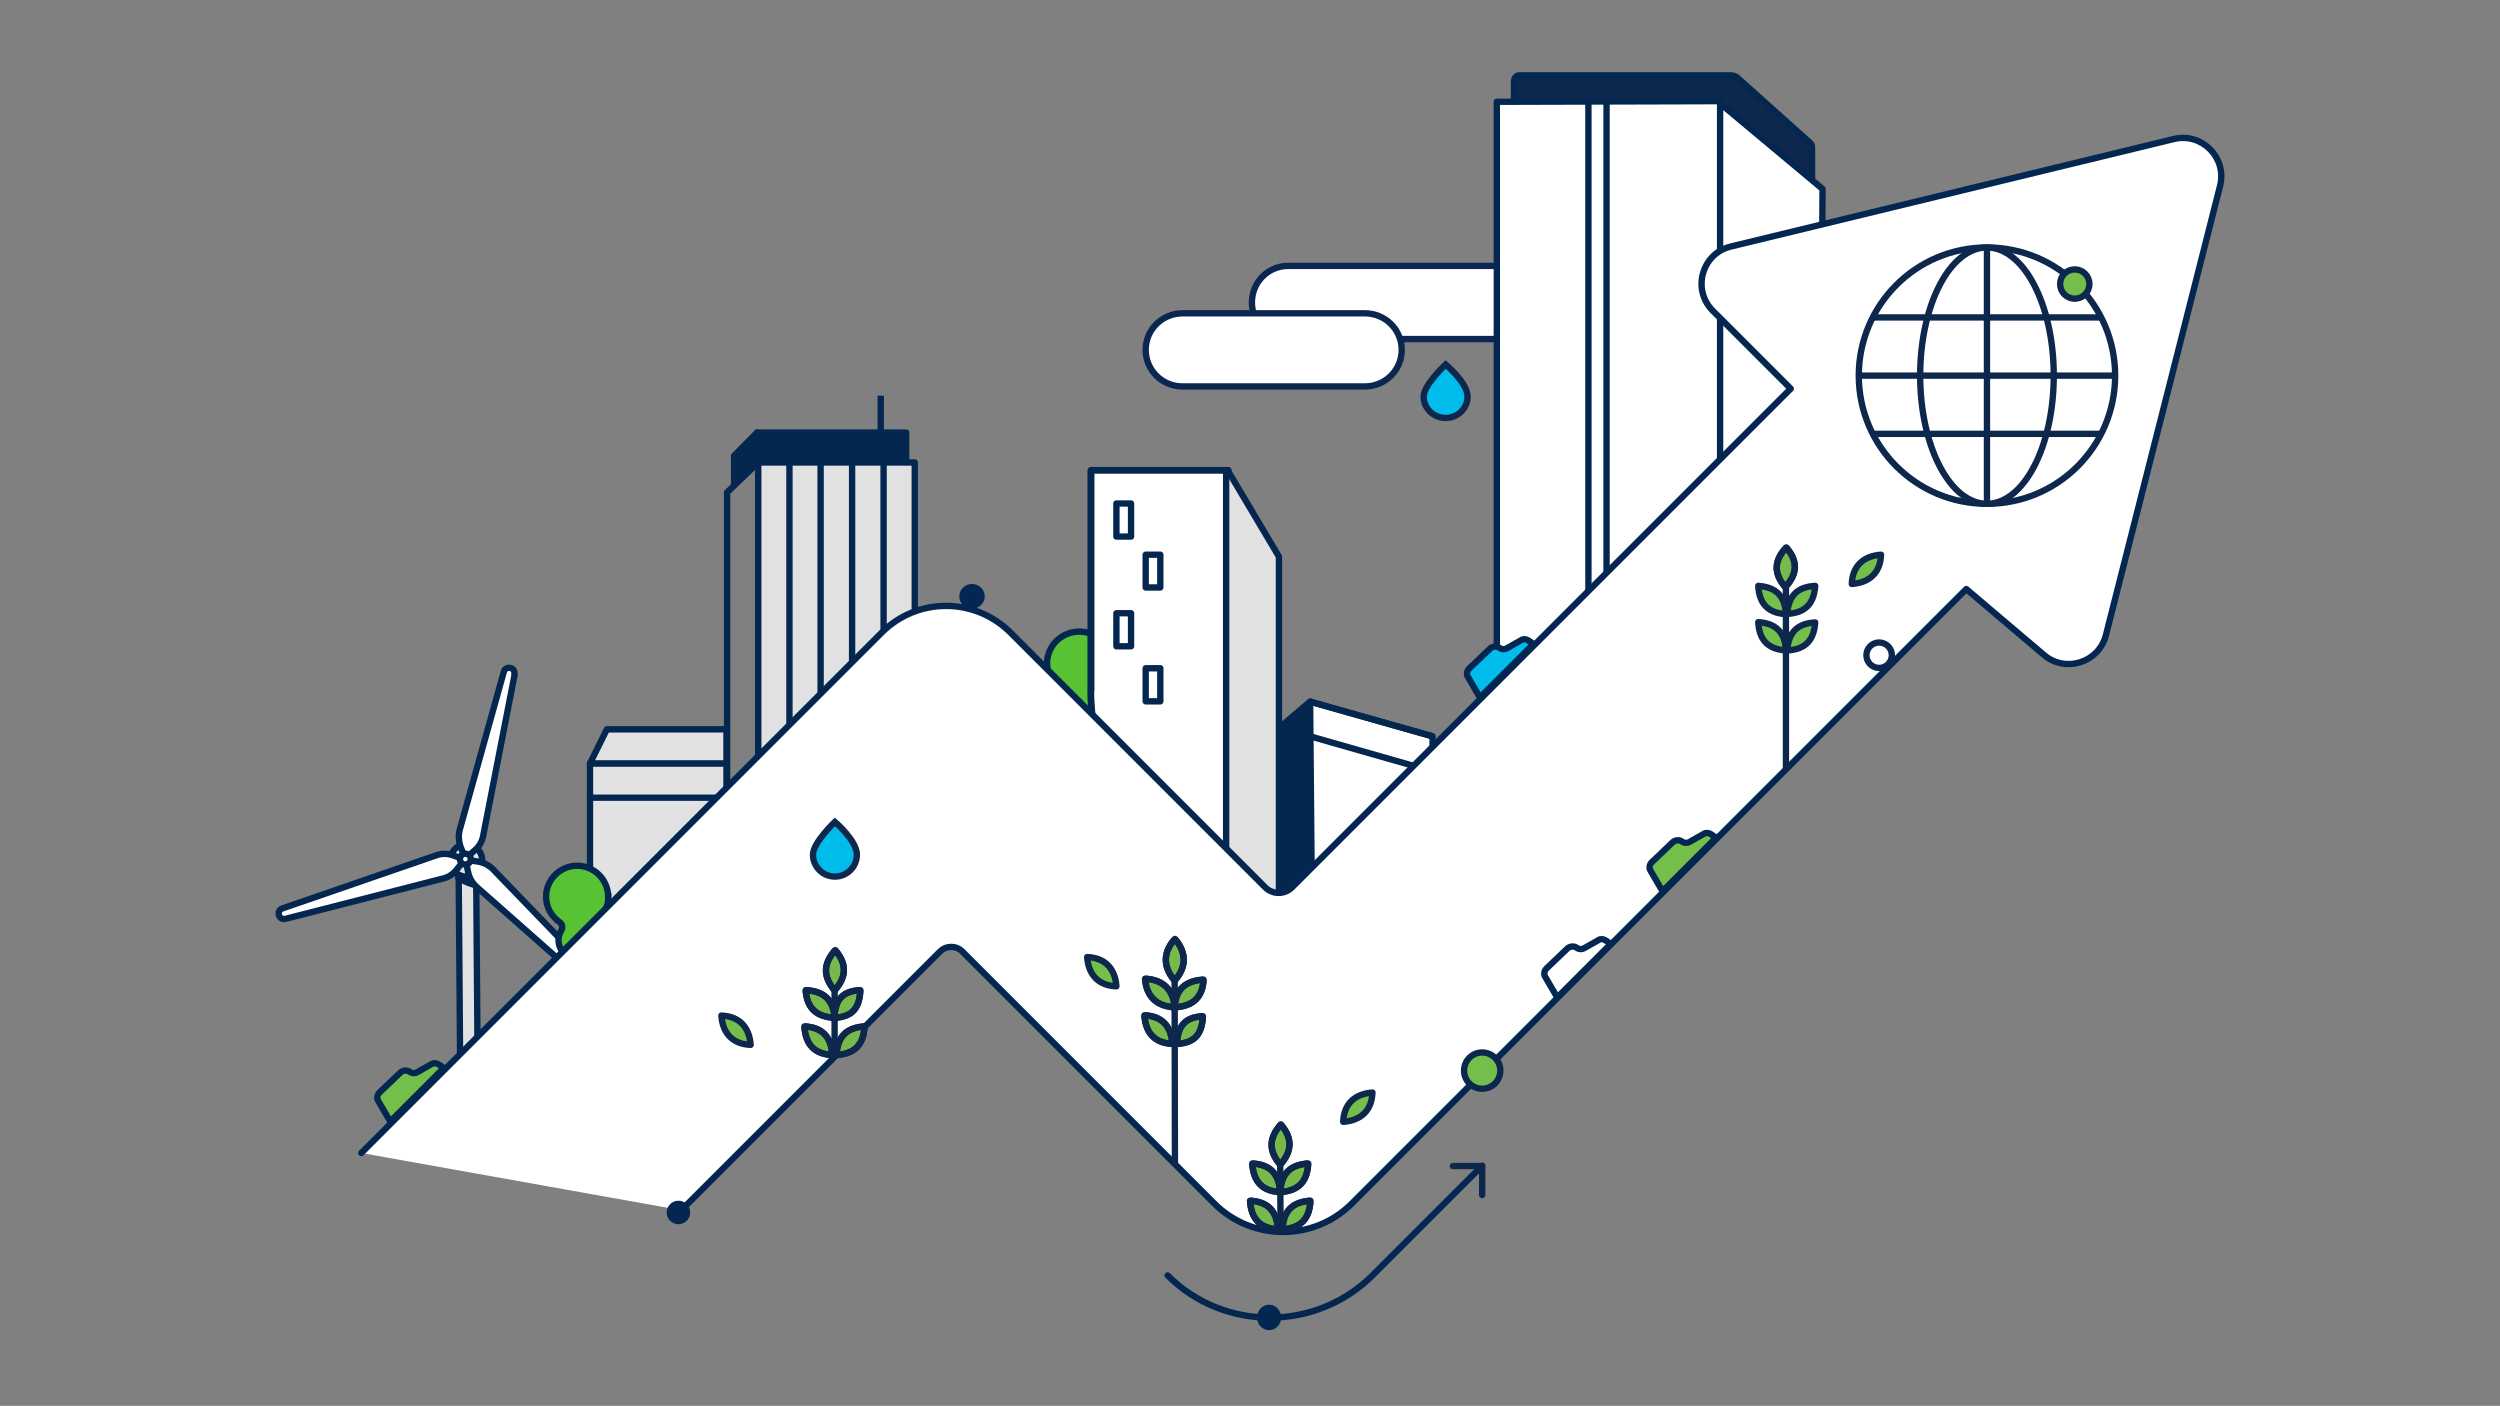 <?xml version="1.0" encoding="UTF-8"?>
<svg id="Layer_1" data-name="Layer 1" xmlns="http://www.w3.org/2000/svg" version="1.1" viewBox="0 0 786 442">
  <rect x="0" y="0" width="786" height="442" fill="#808080" stroke="none"/>
  <path d="M405,83.6h69.1c6.3,0,11.4,5.1,11.4,11.5h0c0,6.4-5.1,11.5-11.4,11.5h-69.1c-6.3,0-11.4-5.1-11.4-11.5h0c0-6.4,5.1-11.5,11.4-11.5Z" fill="#fff" stroke="#0b2750" stroke-miterlimit="10" stroke-width="2"/>
  <path d="M371.8,98.5h57.3c6.4,0,11.6,5.1,11.6,11.5h0c0,6.4-5.2,11.5-11.6,11.5h-57.3c-6.4,0-11.6-5.1-11.6-11.5h0c0-6.4,5.2-11.5,11.6-11.5Z" fill="#fff" stroke="#0b2750" stroke-miterlimit="10" stroke-width="2"/>
  <g>
    <path d="M149.7,273.8h-5.5s.5,65,.5,65c1.8-.2,3.7-.4,5.5-.6l-.5-64.4Z" fill="#e2e2e2" stroke="#042750" stroke-linecap="round" stroke-linejoin="round" stroke-width="2"/>
    <path d="M144.1,276s3.6,2.2,5.6,2.2v-4.4s-5.6,0-5.6,0v2.2Z" fill="#042750" stroke="#042750" stroke-linecap="round" stroke-linejoin="round" stroke-width="2"/>
    <ellipse cx="146.6" cy="270.5" rx="5" ry="5.1" fill="#e2e2e2" stroke="#042750" stroke-linecap="round" stroke-linejoin="round" stroke-width="2"/>
    <path d="M188.3,312.8l-38.5-34c-1.3-1.2-2.2-2.7-2.6-4.5l-.8-4,4,.6c1.7.3,3.3,1.1,4.6,2.4l35.7,37c.6.6.6,1.7,0,2.3h0c-.6.8-1.6.8-2.3.2Z" fill="#fff" stroke="#042750" stroke-linecap="round" stroke-linejoin="round" stroke-width="2"/>
    <path d="M88.8,285.6l48.4-16.7c1.7-.6,3.5-.6,5.1,0l3.8,1.3-2.5,3.2c-1.1,1.4-2.6,2.4-4.3,2.8l-49.6,12.7c-.9.2-1.7-.3-2-1.1h0c-.3-1,.2-1.9,1.1-2.2Z" fill="#fff" stroke="#042750" stroke-linecap="round" stroke-linejoin="round" stroke-width="2"/>
    <path d="M161.8,212.1l-9.9,50.7c-.3,1.7-1.2,3.3-2.6,4.5l-3,2.7-1.5-3.8c-.6-1.7-.7-3.5-.3-5.2l13.9-49.8c.2-.9,1.1-1.4,2-1.2h.1c.9.2,1.4,1.1,1.2,2Z" fill="#fff" stroke="#042750" stroke-linecap="round" stroke-linejoin="round" stroke-width="2"/>
    <ellipse cx="146.3" cy="270.1" rx="1.7" ry="1.7" fill="#fff" stroke="#042750" stroke-linecap="round" stroke-linejoin="round" stroke-width="2"/>
  </g>
  <g>
    <path d="M349.2,208.4c0-5.6-4.8-10.2-10.5-9.8-5.3.3-9.5,4.7-9.5,9.9,0,3.3,1.7,6.2,4.3,8,.9.6,1.2,1.8.6,2.7-.6.9-.9,2-.9,3.1,0,3.1,2.6,5.7,5.8,5.9,3.4.1,6.2-2.6,6.2-5.9s-.3-2.1-.9-3c-.6-.9-.3-2.1.6-2.7,2.6-1.8,4.3-4.7,4.3-8.1" fill="#57c233" stroke-width="0"/>
    <path d="M349.2,208.4c0-5.6-4.8-10.2-10.5-9.8-5.3.3-9.5,4.7-9.5,9.9,0,3.3,1.7,6.2,4.3,8,.9.6,1.2,1.8.6,2.7-.6.9-.9,2-.9,3.1,0,3.1,2.6,5.7,5.8,5.9,3.4.1,6.2-2.6,6.2-5.9s-.3-2.1-.9-3c-.6-.9-.3-2.1.6-2.7,2.6-1.8,4.3-4.7,4.3-8.1Z" fill="none" stroke="#042750" stroke-miterlimit="10" stroke-width="2"/>
  </g>
  <g>
    <path d="M476,32v-6.4c0-.9.6-1.9,1.6-1.9l67.3.2c.4,0,.8.2,1.1.4l23,20.6c.4.3.6.8.6,1.3v12.7" fill="#0d274d" stroke-width="0"/>
    <path d="M476,32v-6.4c0-.9.6-1.9,1.6-1.9h66.7c.4,0,1.4.3,1.8.6l23,20.6c.4.3.6.8.6,1.3v12.7" fill="none" stroke="#042750" stroke-linecap="round" stroke-linejoin="round" stroke-width="2"/>
    <polyline points="572.2 198.6 573 59.2 540.2 31.8 540.2 198.6" fill="#fff" stroke-width="0"/>
    <polyline points="572.2 198.8 573 59.4 540.2 32 540.2 198.8" fill="none" stroke="#042750" stroke-linecap="round" stroke-linejoin="round" stroke-width="2"/>
    <rect x="470.6" y="32" width="69.5" height="182.9" fill="#fff" stroke-width="0"/>
    <polygon points="540.8 214.7 470.6 215 470.6 32 540.8 31.8 540.8 214.7" fill="none" stroke="#042750" stroke-linecap="round" stroke-linejoin="round" stroke-width="2"/>
    <line x1="505.1" y1="31.8" x2="505.1" y2="214.7" fill="none" stroke="#042750" stroke-linejoin="round" stroke-width="2"/>
    <line x1="499.4" y1="32" x2="499.4" y2="215" fill="none" stroke="#042750" stroke-linejoin="round" stroke-width="2"/>
  </g>
  <g>
    <polyline points="238.4 299.2 238.4 145.4 228.6 154.8 228.6 299.2" fill="none" stroke="#042750" stroke-linecap="round" stroke-linejoin="round" stroke-width="2"/>
    <rect x="238" y="136" width="46.9" height="9.9" fill="#042750" stroke-width="0"/>
    <rect x="238" y="136" width="46.9" height="9.9" fill="none" stroke="#042750" stroke-linejoin="round" stroke-width="2"/>
    <line x1="276.9" y1="136.7" x2="276.9" y2="124.4" fill="none" stroke="#042750" stroke-linejoin="round" stroke-width="2"/>
    <polygon points="230.8 152.4 230.8 143.3 238 136 238 145.1 230.8 152.4" fill="#042750" stroke-width="0"/>
    <polygon points="230.8 152.4 230.8 143.3 238 136 238 145.1 230.8 152.4" fill="none" stroke="#042750" stroke-linejoin="round" stroke-width="2"/>
    <rect x="238.4" y="145.4" width="49.2" height="96.9" fill="#e1e1e1" stroke-width="0"/>
    <rect x="238.4" y="145.4" width="49.2" height="153.9" fill="none" stroke="#042750" stroke-linejoin="round" stroke-width="2"/>
    <polygon points="228.5 299.1 185.5 299.1 185.5 240 228.4 240 228.5 299.1" fill="#e2e2e2" stroke-width="0"/>
    <polygon points="228.5 299.1 185.5 299.1 185.5 240 228.4 240 228.5 299.1" fill="none" stroke="#042750" stroke-linecap="round" stroke-linejoin="round" stroke-width="2"/>
    <polygon points="185.5 240 190.8 229.3 228.4 229.3 228.4 240 185.5 240" fill="#e1e1e1" stroke-width="0"/>
    <polygon points="185.5 240 190.8 229.3 228.4 229.3 228.4 240 185.5 240" fill="none" stroke="#042750" stroke-linecap="round" stroke-linejoin="round" stroke-width="2"/>
    <line x1="185.5" y1="250.8" x2="228.4" y2="250.8" fill="none" stroke="#042750" stroke-linecap="round" stroke-linejoin="round" stroke-width="2"/>
    <line x1="238.4" y1="247.8" x2="287.6" y2="247.8" fill="none" stroke="#042750" stroke-linejoin="round" stroke-width="2"/>
    <line x1="238.4" y1="266.6" x2="287.6" y2="266.6" fill="none" stroke="#042750" stroke-linejoin="round" stroke-width="2"/>
    <line x1="267.9" y1="144.8" x2="267.9" y2="299.2" fill="none" stroke="#042750" stroke-linejoin="round" stroke-width="2"/>
    <line x1="277.8" y1="144.8" x2="277.8" y2="299.2" fill="none" stroke="#042750" stroke-linejoin="round" stroke-width="2"/>
    <path d="M258,144.7s0,155.5,0,154.5" fill="none" stroke="#042750" stroke-linejoin="round" stroke-width="2"/>
    <line x1="248.2" y1="144.9" x2="248.2" y2="299.1" fill="none" stroke="#042750" stroke-linejoin="round" stroke-width="2"/>
  </g>
  <g>
    <path d="M343,217c0,27.7,16.7,52.3,41.7,62.6.5.2,1,.4,1.5.6v-132.4h-43.1v69.2Z" fill="#fff" stroke="#042750" stroke-linejoin="round" stroke-width="2"/>
    <polygon points="386.1 284.8 386.1 147.8 402.2 174.9 402.2 285.4 386.1 284.8" fill="#e1e1e1" stroke-width="0"/>
    <path d="M384.6,280.2c-25-10.4-41.7-35-41.7-62.6v-69.7h43.1l16.1,27.1v110.8s-10.4-3-10.4-3c-2.5-.7-4.8-1.5-7.2-2.5" fill="none" stroke="#042750" stroke-linejoin="round" stroke-width="2"/>
    <polyline points="411.9 220.6 450.4 231.5 450.4 298.9 412.5 288.4 412.4 288.4" fill="#fff" stroke-width="0"/>
    <polyline points="411.9 220.6 450.4 231.5 450.4 298.9 412.5 288.4 412.4 288.4" fill="none" stroke="#042750" stroke-linecap="round" stroke-linejoin="round" stroke-width="2"/>
    <line x1="450.4" y1="231.5" x2="411.9" y2="220.6" fill="none" stroke="#042750" stroke-linejoin="round" stroke-width="2"/>
    <line x1="411.9" y1="231.5" x2="450.4" y2="242.5" fill="none" stroke="#042750" stroke-linejoin="round" stroke-width="2"/>
    <polygon points="412.5 288.4 412.4 288.4 402.2 285.7 402.2 228.8 411.9 220.6 412.5 288.4" fill="#042750" stroke-width="0"/>
    <polygon points="412.5 288.4 412.4 288.4 402.2 285.7 402.2 228.8 411.9 220.6 412.5 288.4" fill="none" stroke="#042750" stroke-linejoin="round" stroke-width="2"/>
    <rect x="351" y="158.3" width="4.6" height="10.4" fill="#fff" stroke="#042750" stroke-linejoin="round" stroke-width="2"/>
    <rect x="351" y="192.8" width="4.6" height="10.4" fill="#fff" stroke="#042750" stroke-linejoin="round" stroke-width="2"/>
    <rect x="360.2" y="174.4" width="4.6" height="10.3" fill="#fff" stroke="#042750" stroke-linejoin="round" stroke-width="2"/>
    <rect x="360.2" y="210.1" width="4.6" height="10.4" fill="#fff" stroke="#042750" stroke-linejoin="round" stroke-width="2"/>
    <line x1="385.5" y1="147.8" x2="385.5" y2="280.8" fill="#fff" stroke="#042750" stroke-linejoin="round" stroke-width="2"/>
  </g>
  <g>
    <path d="M191.2,281.9c0-5.5-4.7-10-10.3-9.7-5.2.3-9.3,4.7-9.2,9.8,0,3.3,1.7,6.1,4.2,7.9.9.6,1.1,1.7.6,2.6-.6.9-.9,2-.9,3.1,0,3.1,2.5,5.7,5.6,5.8,3.3.1,6.1-2.5,6.1-5.8s-.3-2.1-.8-3c-.5-.9-.3-2,.6-2.7,2.5-1.8,4.2-4.7,4.2-8" fill="#57c233" stroke-width="0"/>
    <path d="M191.2,281.9c0-5.5-4.7-10-10.3-9.7-5.2.3-9.3,4.7-9.2,9.8,0,3.3,1.7,6.1,4.2,7.9.9.6,1.1,1.7.6,2.6-.6.9-.9,2-.9,3.1,0,3.1,2.5,5.7,5.6,5.8,3.3.1,6.1-2.5,6.1-5.8s-.3-2.1-.8-3c-.5-.9-.3-2,.6-2.7,2.5-1.8,4.2-4.7,4.2-8Z" fill="none" stroke="#042750" stroke-miterlimit="10" stroke-width="2"/>
  </g>
  <path d="M113.6,362.5l163.6-163.6c11.2-11.2,29.3-11.2,40.5,0l80.1,80.1c2.3,2.3,6.1,2.3,8.4,0l156.8-156.8-24.5-24.5c-6.6-6.6-3.5-18,5.7-20.2l139.3-33.8c8.8-2.1,16.7,5.9,14.5,14.7l-35.9,141.3c-2.2,8.6-12.7,12-19.5,6.2l-24.4-20.7-193.2,193.2c-11.9,11.9-31.3,11.9-43.2,0l-79.2-79.2c-2-2-5.1-2-7.1,0l-81.3,81.3" fill="#fff" stroke="#032750" stroke-linecap="round" stroke-linejoin="round" stroke-width="2"/>
  <path d="M482.2,202.5l-1.8-1.2c-.7-.4-1.5-.5-2.2,0l-4.4,2.5c-.7.4-1.6.4-2.2,0l-.3-.2c-.8-.5-1.9-.4-2.7.2l-6.7,6.4c-.7.7-.9,1.8-.4,2.6l3.8,6.5,16.8-16.8Z" fill="#00bceb" stroke="#032750" stroke-linecap="round" stroke-linejoin="round" stroke-width="2"/>
  <path d="M539.6,263.4l-1.8-1.2c-.7-.4-1.5-.5-2.2,0l-4.4,2.5c-.7.4-1.6.4-2.2,0l-.3-.2c-.8-.5-1.9-.4-2.7.2l-6.7,6.4c-.7.7-.9,1.8-.4,2.6l3.8,6.5,16.8-16.8Z" fill="#74bf4b" stroke="#032750" stroke-linecap="round" stroke-linejoin="round" stroke-width="2"/>
  <g>
    <path d="M378.4,308c-.3,5.7-3.5,8.4-9.1,8.7.3-5.7,3.5-8.4,9.1-8.7M359.8,319.2c5.6.3,8.4,3.4,8.8,9-5.6-.3-8.4-3.4-8.8-9M378.2,319.5c-.3,5.7-2.6,8.4-8.2,8.7.3-5.7,2.6-8.4,8.2-8.7" fill="#78b94c" stroke="#0d274d" stroke-miterlimit="10" stroke-width="2"/>
    <path d="M378.4,308c-.3,5.7-3.5,8.4-9.1,8.7.3-5.7,3.5-8.4,9.1-8.7ZM359.8,319.2c5.6.3,8.4,3.4,8.8,9-5.6-.3-8.4-3.4-8.8-9ZM378.2,319.5c-.3,5.7-2.6,8.4-8.2,8.7.3-5.7,2.6-8.4,8.2-8.7Z" fill="none" stroke="#0d274d" stroke-linecap="round" stroke-linejoin="round" stroke-width="2"/>
    <path d="M360,307.7c5.6.3,8.9,3.4,9.3,9-5.6-.3-8.9-3.4-9.3-9" fill="#78b94c" stroke="#0d274d" stroke-miterlimit="10" stroke-width="2"/>
    <path d="M360,307.7c5.6.3,8.9,3.4,9.3,9-5.6-.3-8.9-3.4-9.3-9Z" fill="none" stroke="#0d274d" stroke-linecap="round" stroke-linejoin="round" stroke-width="2"/>
    <path d="M369.4,295.2c3.7,4.3,3.7,8.9-.1,13.1-3.7-4.3-3.7-8.9.1-13.1" fill="#78b94c" stroke="#0d274d" stroke-miterlimit="10" stroke-width="2"/>
    <path d="M369.4,295.2c3.7,4.3,3.7,8.9-.1,13.1-3.7-4.3-3.7-8.9.1-13.1Z" fill="none" stroke="#0d274d" stroke-linecap="round" stroke-linejoin="round" stroke-width="2"/>
    <line x1="369.3" y1="307.6" x2="369.4" y2="366.2" fill="none" stroke="#0d274d" stroke-miterlimit="10" stroke-width="2"/>
  </g>
  <g>
    <path d="M570.7,184.2c-.4,5.7-3.2,8.5-8.8,8.8.4-5.7,3.2-8.5,8.8-8.8ZM552.8,195.6c5.6.4,8.4,3.2,8.7,8.9-5.6-.4-8.4-3.2-8.7-8.9ZM570.7,195.7c-.4,5.7-3.2,8.5-8.8,8.8.4-5.7,3.2-8.5,8.8-8.8Z" fill="#74bf4b" stroke="#0d274d" stroke-linecap="round" stroke-linejoin="round" stroke-width="2"/>
    <path d="M552.8,184.2c5.6.4,8.4,3.2,8.7,8.9-5.6-.4-8.4-3.2-8.7-8.9Z" fill="#74bf4b" stroke="#0d274d" stroke-linecap="round" stroke-linejoin="round" stroke-width="2"/>
    <path d="M561.6,172.1c3.7,4.3,3.6,8.3-.3,12.5-3.7-4.3-3.6-8.3.3-12.5" fill="#78b94c" stroke="#0d274d" stroke-miterlimit="10" stroke-width="2"/>
    <path d="M561.6,172.1c3.7,4.3,3.6,8.3-.3,12.5-3.7-4.3-3.6-8.3.3-12.5Z" fill="none" stroke="#0d274d" stroke-linecap="round" stroke-linejoin="round" stroke-width="2"/>
    <line x1="561.5" y1="183.6" x2="561.5" y2="242.3" fill="none" stroke="#0d274d" stroke-miterlimit="10" stroke-width="2"/>
  </g>
  <g>
    <path d="M411.3,365.8c-.3,5.8-3.1,8.6-8.8,9,.3-5.8,3.1-8.6,8.8-9M393,377.5c5.6.3,8.4,3.2,8.8,9-5.6-.3-8.4-3.2-8.8-9M412,377.5c-.3,5.8-3.1,8.6-8.8,9,.3-5.8,3.1-8.6,8.8-9" fill="#78b94c" stroke="#0d274d" stroke-miterlimit="10" stroke-width="2"/>
    <path d="M411.3,365.8c-.3,5.8-3.1,8.6-8.8,9,.3-5.8,3.1-8.6,8.8-9ZM393,377.5c5.6.3,8.4,3.2,8.8,9-5.6-.3-8.4-3.2-8.8-9ZM412,377.5c-.3,5.8-3.1,8.6-8.8,9,.3-5.8,3.1-8.6,8.8-9Z" fill="none" stroke="#0d274d" stroke-linecap="round" stroke-linejoin="round" stroke-width="2"/>
    <path d="M393.7,365.8c5.6.3,8.4,3.2,8.8,9-5.6-.3-8.4-3.2-8.8-9" fill="#78b94c" stroke="#0d274d" stroke-miterlimit="10" stroke-width="2"/>
    <path d="M393.7,365.8c5.6.3,8.4,3.2,8.8,9-5.6-.3-8.4-3.2-8.8-9Z" fill="none" stroke="#0d274d" stroke-linecap="round" stroke-linejoin="round" stroke-width="2"/>
    <path d="M402.7,353.5c3.7,4.4,3.6,8.4-.2,12.7-3.7-4.4-3.6-8.4.2-12.7" fill="#78b94c" stroke="#0d274d" stroke-miterlimit="10" stroke-width="2"/>
    <path d="M402.7,353.5c3.7,4.4,3.6,8.4-.2,12.7-3.7-4.4-3.6-8.4.2-12.7Z" fill="none" stroke="#0d274d" stroke-linecap="round" stroke-linejoin="round" stroke-width="2"/>
    <line x1="402.5" y1="365.5" x2="402.6" y2="387.3" fill="none" stroke="#0d274d" stroke-miterlimit="10" stroke-width="2"/>
  </g>
  <path d="M269.4,268.7c0,3.8-3.1,6.9-6.9,6.9s-6.9-3.1-6.9-6.9,6.9-10.3,6.9-10.3c0,0,6.9,5.9,6.9,10.3Z" fill="#00bceb" stroke="#0d274d" stroke-miterlimit="10" stroke-width="2"/>
  <path d="M461.4,124.7c0,3.7-3.1,6.7-6.9,6.7s-6.9-3-6.9-6.7,6.9-10.1,6.9-10.1c0,0,6.9,5.7,6.9,10.1Z" fill="#00bceb" stroke="#0d274d" stroke-miterlimit="10" stroke-width="2"/>
  <circle cx="213.3" cy="381.2" r="3.7" fill="#032750" stroke-width="0"/>
  <ellipse cx="399" cy="414.2" rx="3.8" ry="4" fill="#032750" stroke-width="0"/>
  <ellipse cx="305.6" cy="187.5" rx="4" ry="3.9" fill="#032750" stroke-width="0"/>
  <circle cx="466" cy="336.6" r="5.7" fill="#74bf4b" stroke="#0c274d" stroke-linecap="round" stroke-linejoin="round" stroke-width="2"/>
  <circle cx="590.8" cy="206" r="4" fill="#fff" stroke="#0c274d" stroke-linecap="round" stroke-linejoin="round" stroke-width="2"/>
  <path d="M506.5,296.8l-1.8-1.2c-.7-.4-1.5-.5-2.2,0l-4.4,2.5c-.7.4-1.6.4-2.2,0l-.3-.2c-.8-.5-1.9-.4-2.7.2l-6.7,6.4c-.7.7-.9,1.8-.4,2.6l3.8,6.5,16.8-16.8Z" fill="#fff" stroke="#032750" stroke-linecap="round" stroke-linejoin="round" stroke-width="2"/>
  <path d="M139.6,335.8l-1.8-1.2c-.7-.4-1.5-.5-2.2,0l-4.4,2.5c-.7.4-1.6.4-2.2,0l-.3-.2c-.8-.5-1.9-.4-2.7.2l-6.7,6.4c-.7.7-.9,1.8-.4,2.6l3.8,6.5,16.8-16.8Z" fill="#74bf4b" stroke="#032750" stroke-linecap="round" stroke-linejoin="round" stroke-width="2"/>
  <g>
    <path d="M270.5,311.3c-.3,5.8-2.6,8.4-8.2,8.7.3-5.8,2.6-8.4,8.2-8.7M252.9,322.7c5.6.3,8.4,3.2,8.8,9-5.6-.3-8.4-3.2-8.8-9M271.8,322.7c-.3,5.8-3.1,8.6-8.8,9,.3-5.8,3.1-8.6,8.8-9" fill="#78b94c" stroke="#0d274d" stroke-miterlimit="10" stroke-width="2"/>
    <path d="M270.5,311.3c-.3,5.8-2.6,8.4-8.2,8.7.3-5.8,2.6-8.4,8.2-8.7ZM252.9,322.7c5.6.3,8.4,3.2,8.8,9-5.6-.3-8.4-3.2-8.8-9ZM271.8,322.7c-.3,5.8-3.1,8.6-8.8,9,.3-5.8,3.1-8.6,8.8-9Z" fill="none" stroke="#0d274d" stroke-linecap="round" stroke-linejoin="round" stroke-width="2"/>
    <path d="M253.3,311.3c5.6.3,8.7,2.9,9.1,8.7-5.6-.3-8.7-2.9-9.1-8.7" fill="#78b94c" stroke="#0d274d" stroke-miterlimit="10" stroke-width="2"/>
    <path d="M253.3,311.3c5.6.3,8.7,2.9,9.1,8.7-5.6-.3-8.7-2.9-9.1-8.7Z" fill="none" stroke="#0d274d" stroke-linecap="round" stroke-linejoin="round" stroke-width="2"/>
    <path d="M262.6,298.7c3.7,4.4,3.6,8.4-.2,12.7-3.7-4.4-3.6-8.4.2-12.7" fill="#78b94c" stroke="#0d274d" stroke-miterlimit="10" stroke-width="2"/>
    <path d="M262.6,298.7c3.7,4.4,3.6,8.4-.2,12.7-3.7-4.4-3.6-8.4.2-12.7Z" fill="none" stroke="#0d274d" stroke-linecap="round" stroke-linejoin="round" stroke-width="2"/>
    <line x1="262.4" y1="310.7" x2="262.4" y2="332.5" fill="none" stroke="#0d274d" stroke-miterlimit="10" stroke-width="2"/>
  </g>
  <g>
    <circle cx="624.7" cy="118.1" r="40.3" fill="#fff" stroke="#0d274d" stroke-miterlimit="10" stroke-width="2"/>
    <ellipse cx="624.7" cy="118.1" rx="21" ry="40.3" fill="#fff" stroke="#0d274d" stroke-miterlimit="10" stroke-width="2"/>
    <line x1="665" y1="118.1" x2="584.5" y2="118.1" fill="#00bceb" stroke="#0d274d" stroke-miterlimit="10" stroke-width="2"/>
    <line x1="624.7" y1="77.8" x2="624.7" y2="158.3" fill="#00bceb" stroke="#0d274d" stroke-miterlimit="10" stroke-width="2"/>
    <line x1="660.6" y1="136.4" x2="588.9" y2="136.4" fill="#00bceb" stroke="#0d274d" stroke-miterlimit="10" stroke-width="2"/>
    <line x1="660.6" y1="99.8" x2="588.9" y2="99.8" fill="#00bceb" stroke="#0d274d" stroke-miterlimit="10" stroke-width="2"/>
  </g>
  <path d="M466,366.5l-34.4,34.4c-17.7,17.7-46.7,17.9-64.5.1" fill="none" stroke="#042750" stroke-linecap="round" stroke-linejoin="round" stroke-width="2"/>
  <polyline points="466 375.7 466 366.6 456.8 366.6" fill="none" stroke="#0d274d" stroke-linecap="round" stroke-linejoin="round" stroke-width="2"/>
  <path d="M341.8,300.9c5.6.2,8.8,3.6,9.2,9.2-5.6-.2-8.8-3.6-9.2-9.2Z" fill="#74bf4b" stroke="#0d274d" stroke-linecap="round" stroke-linejoin="round" stroke-width="2"/>
  <path d="M226.8,319.3c5.6.2,8.8,3.6,9.2,9.2-5.6-.2-8.8-3.6-9.2-9.2Z" fill="#74bf4b" stroke="#0d274d" stroke-linecap="round" stroke-linejoin="round" stroke-width="2"/>
  <path d="M431.5,343.5c-.2,5.6-3.6,8.8-9.2,9.2.2-5.6,3.6-8.8,9.2-9.2Z" fill="#74bf4b" stroke="#0d274d" stroke-linecap="round" stroke-linejoin="round" stroke-width="2"/>
  <path d="M591.4,174.4c-.2,5.6-3.6,8.8-9.2,9.2.2-5.6,3.6-8.8,9.2-9.2Z" fill="#74bf4b" stroke="#0d274d" stroke-linecap="round" stroke-linejoin="round" stroke-width="2"/>
  <circle cx="652.3" cy="89.3" r="4.6" fill="#74bf4b" stroke="#0d274d" stroke-miterlimit="10" stroke-width="2"/>
</svg>